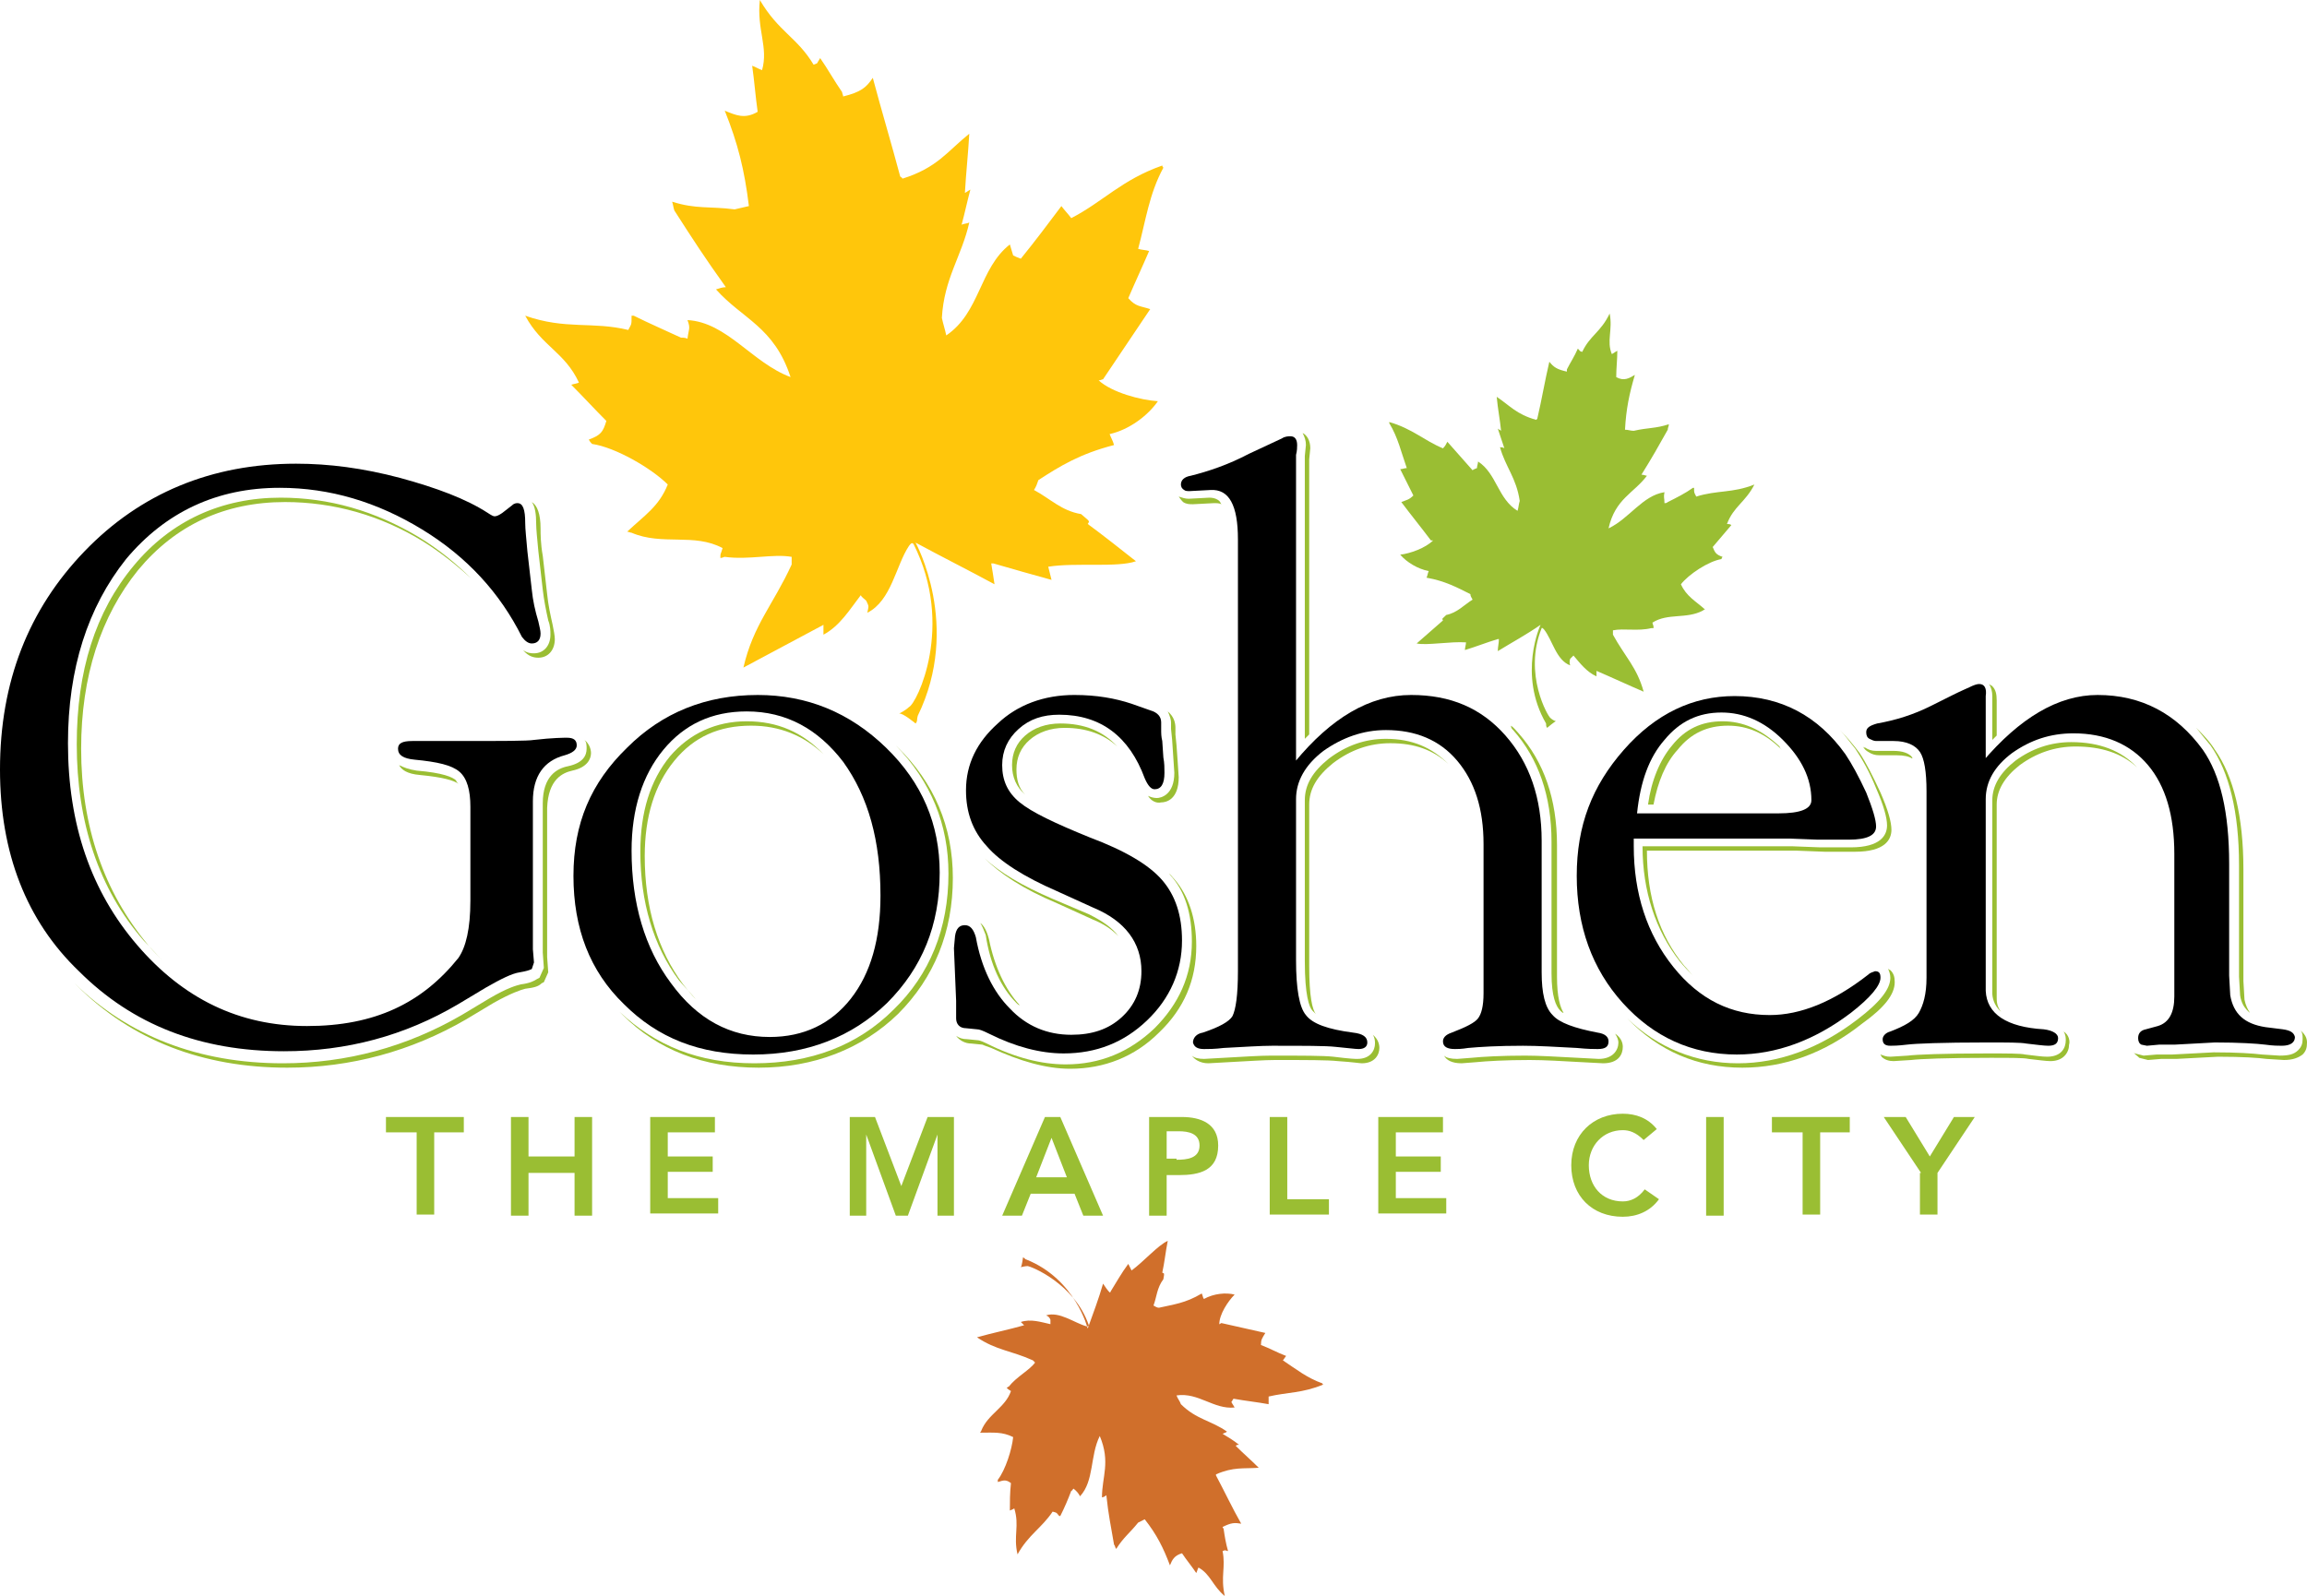 <?xml version="1.0" encoding="UTF-8"?> <svg xmlns="http://www.w3.org/2000/svg" id="Layer_2" viewBox="0 0 210.4 145.6"><defs><style>.cls-1{fill:#ffc60b;}.cls-2{fill:#d06f2b;}.cls-3{fill:#9abe33;}</style></defs><g id="Layer_1-2"><path class="cls-3" d="m37.9,103.3h-2.7v-1.4h7.1v1.4h-2.7v7.5h-1.6v-7.5h-.1Z"></path><path class="cls-3" d="m46.6,101.9h1.6v3.6h4.2v-3.6h1.6v9h-1.6v-3.9h-4.2v3.9h-1.6v-9Z"></path><path class="cls-3" d="m59.3,101.9h5.9v1.4h-4.3v2.2h4.1v1.4h-4.1v2.4h4.6v1.4h-6.2v-8.8Z"></path><path class="cls-3" d="m77.4,101.9h2.4l2.4,6.3,2.4-6.3h2.4v9h-1.5v-7.4h0l-2.7,7.4h-1.1l-2.7-7.4h0v7.4h-1.5v-9h-.1Z"></path><path class="cls-3" d="m95.3,101.9h1.4l3.9,9h-1.8l-.8-2h-4l-.8,2h-1.8l3.9-9Zm2,5.5l-1.4-3.6-1.4,3.6h2.8Z"></path><path class="cls-3" d="m104.8,101.9h3c1.7,0,3.3.6,3.3,2.6,0,2.3-1.7,2.7-3.6,2.7h-1.1v3.7h-1.6v-9Zm2.5,3.9c.9,0,2.1-.1,2.1-1.3,0-1.1-1-1.3-1.9-1.3h-1.1v2.5h.9v.1Z"></path><path class="cls-3" d="m115.8,101.9h1.6v7.5h3.8v1.4h-5.4v-8.9Z"></path><path class="cls-3" d="m125.7,101.9h5.9v1.4h-4.3v2.2h4.1v1.4h-4.1v2.4h4.6v1.4h-6.2v-8.8Z"></path><path class="cls-3" d="m149.9,104c-.7-.7-1.3-.9-1.9-.9-1.8,0-3.1,1.4-3.1,3.2,0,1.9,1.2,3.3,3.1,3.3.7,0,1.4-.3,2-1.1l1.3.9c-.8,1.1-2,1.6-3.3,1.6-2.8,0-4.7-1.9-4.7-4.7s2-4.7,4.7-4.7c1.2,0,2.3.4,3.1,1.4l-1.2,1Z"></path><path class="cls-3" d="m155.6,101.9h1.6v9h-1.6v-9Z"></path><path class="cls-3" d="m164.3,103.3h-2.7v-1.4h7.1v1.4h-2.7v7.5h-1.6v-7.5h-.1Z"></path><path class="cls-3" d="m175.2,107l-3.4-5.1h2l2.2,3.6,2.2-3.6h1.9l-3.4,5.1v3.8h-1.6v-3.8h.1Z"></path><path class="cls-1" d="m83.3,49.6c-.1,0-.1-.2-.4.2-1.2,1.8-1.6,5-3.8,6.1.1-.6.2-.5-.1-1.1-.2-.2-.4-.3-.5-.5-1,1.3-1.9,2.8-3.4,3.6v-.9c-2.4,1.3-4.9,2.6-7.3,3.9.9-3.9,2.7-5.7,4.4-9.4v-.7c-1.7-.3-3.9.3-6.1,0-.1,0-.2.1-.4.1,0-.5,0-.2.2-.9-2.6-1.4-5.5-.2-8.3-1.4-.1,0-.3-.1-.4-.1,1.6-1.5,2.9-2.3,3.7-4.3-1.5-1.5-4.8-3.4-6.9-3.7-.1-.1-.2-.2-.3-.4,1.1-.4,1.3-.7,1.6-1.7-1.1-1.1-2.1-2.2-3.2-3.3.3-.1.5-.1.7-.2-1.3-2.8-3.4-3.3-4.9-6.1,3.7,1.3,6.1.5,9.4,1.3.3-.6.3-.4.3-1.3h.2c1.4.7,2.8,1.3,4.3,2,.2,0,.4,0,.6.1.1-.9.3-.9,0-1.7,3.6.2,5.9,3.9,9.4,5.2-1.5-4.6-4.4-5.3-6.8-8,.3-.1.6-.2.9-.2-2-2.8-2.9-4.2-4.7-7-.1-.3-.1-.5-.2-.8,2.2.7,3.4.4,5.7.7.4-.1.9-.2,1.3-.3-.4-3.3-1-5.7-2.2-8.7,1,.4,1.8.8,3,.1-.2-1.4-.3-2.8-.5-4.2.3.1.6.3.9.4.6-2.1-.5-3.7-.2-6.4,1.7,2.9,3.4,3.4,4.9,5.9.5-.2.2,0,.6-.6.7,1,1.3,2.1,2,3.1,0,.1.1.3.1.4,1.6-.4,2.1-.8,2.7-1.7.8,3,1.7,6,2.5,9,.1.1.2.1.2.2,3.2-1,4.1-2.5,6.1-4.1-.1,1.8-.3,3.6-.4,5.4.2-.1.3-.2.5-.3-.3,1.1-.5,2.1-.8,3.2.2-.1.5-.1.7-.2-.7,3.1-2.3,5.1-2.5,8.7.1.5.3,1.1.4,1.6,3.1-2.1,3-6.1,5.8-8.3.1.3.2.7.3,1,.2.1.4.2.7.3,1.3-1.6,2.5-3.2,3.7-4.8.3.4.6.7.9,1.1,2.9-1.5,4.6-3.5,8.3-4.8q0,.1.1.2c-1.3,2.4-1.6,4.8-2.3,7.4.3.1.7.1,1,.2-.6,1.4-1.3,2.9-1.9,4.3.7.8,1.1.7,2,1-1.4,2.1-2.9,4.3-4.3,6.4-.1,0-.2.1-.4.1,1.2,1.1,3.8,1.8,5.4,1.9-.9,1.3-2.6,2.6-4.4,3,.1.3.3.6.4,1-3.1.8-4.9,1.9-6.9,3.2-.1.3-.2.6-.4.9,1.5.8,2.5,1.9,4.3,2.2.8.7.8.6.6.9,1.5,1.1,3,2.3,4.4,3.4-1.7.6-5.5.1-8,.5.1.4.2.8.3,1.2-1.8-.5-3.6-1-5.3-1.5h-.2c.1.6.2,1.2.3,1.9-2.4-1.3-4.8-2.5-7.2-3.8,0,0,4.2,7.6.2,15.8-.1.3,0,.5-.2.7,0,0-1.2-1-1.5-.9,0,0,.6-.3.9-.6.7-.3,4.2-7.4.4-14.9Z"></path><path class="cls-3" d="m141.4,65.5c.2.2.5.3.5.3-.1,0-.8.6-.8.6-.1-.1-.1-.3-.1-.4-2.6-4.5-.5-9-.5-9-1.3.9-2.6,1.6-3.9,2.4,0-.4.1-.7.1-1.1h-.1c-1,.3-2,.7-3,1,0-.2.1-.5.1-.7-1.4-.1-3.6.3-4.5.1.8-.7,1.6-1.4,2.4-2.1-.1-.2-.1-.1.3-.5,1-.2,1.6-.9,2.4-1.4-.1-.2-.2-.3-.2-.5-1.2-.6-2.3-1.2-4-1.5.1-.2.1-.4.2-.6-1-.2-2-.8-2.6-1.5.9-.1,2.3-.6,3-1.3h-.2c-.9-1.2-1.8-2.3-2.7-3.5.5-.2.7-.2,1.1-.6-.4-.8-.8-1.6-1.2-2.4.2,0,.4-.1.6-.1-.5-1.4-.8-2.8-1.6-4.1v-.1c2.1.6,3.2,1.7,4.9,2.4.2-.2.3-.4.4-.6.8.9,1.5,1.7,2.3,2.6.1-.1.2-.1.4-.2,0-.2.1-.4.1-.6,1.7,1.1,1.8,3.4,3.6,4.5.1-.3.1-.6.2-.9-.3-2.1-1.3-3.1-1.8-4.9.1,0,.3,0,.4.1-.2-.6-.4-1.2-.6-1.8.1.1.2.1.3.2-.1-1-.3-2-.4-3.1,1.2.8,1.8,1.6,3.6,2.1l.1-.1c.4-1.7.7-3.5,1.1-5.2.4.5.7.7,1.6.9v-.2c.3-.6.7-1.2,1-1.9.3.3.1.2.4.3.7-1.5,1.7-1.8,2.5-3.5.3,1.5-.3,2.5.2,3.7.2-.1.3-.2.5-.3,0,.8-.1,1.6-.1,2.4.7.4,1.2.1,1.7-.2-.5,1.7-.8,3.1-.9,5,.3,0,.5.1.8.1,1.3-.3,2-.2,3.2-.6,0,.2-.1.3-.1.5-.9,1.6-1.4,2.5-2.4,4.1.2,0,.4.1.5.1-1.2,1.6-2.9,2.1-3.5,4.8,1.9-.9,3.1-3,5.1-3.3-.1.5,0,.5,0,1,.1,0,.2,0,.3-.1.8-.4,1.6-.8,2.3-1.3h.1c0,.5,0,.4.2.8,1.9-.6,3.3-.3,5.3-1.1-.8,1.6-1.9,2-2.5,3.6.1,0,.3,0,.4.1-.6.7-1.1,1.3-1.7,2,.2.5.3.7.9.9q-.1.1-.1.2c-1.2.2-3,1.4-3.7,2.3.5,1.1,1.3,1.5,2.2,2.3-.1,0-.2.1-.2.1-1.5.8-3.2.2-4.6,1.1.1.4.1.2.1.5h-.2c-1.2.3-2.5,0-3.5.2v.4c1.1,2,2.2,3,2.8,5.2-1.4-.6-2.9-1.3-4.3-1.9v.5c-.9-.4-1.5-1.2-2.1-1.9-.1.1-.2.2-.3.3q-.1.3,0,.6c-1.3-.5-1.6-2.3-2.4-3.3-.2-.2-.2-.1-.2-.1-1.7,4.2.6,8.1.8,8.2Z"></path><path class="cls-2" d="m93.7,115.5c-.2,0-.6.1-.6.1.1-.1.2-.9.2-.9.2.1.2.2.3.2,4.5,1.8,5.6,6.3,5.6,6.3.5-1.4,1-2.7,1.4-4.1.2.3.4.6.6.8,0,0,.1,0,.1-.1.5-.8,1-1.7,1.6-2.5.1.2.2.4.3.6,1.1-.8,2.4-2.3,3.3-2.7-.2,1-.3,2-.5,2.9.2.1.2,0,.1.6-.6.8-.6,1.6-.9,2.4.2.1.3.2.5.2,1.3-.3,2.4-.4,3.9-1.3.1.2.1.4.2.5.9-.5,2-.6,2.8-.4-.6.6-1.4,1.8-1.4,2.7.1,0,.1-.1.2-.1,1.3.3,2.7.6,4,.9-.3.5-.4.6-.4,1.1.8.3,1.5.7,2.3,1-.1.1-.2.3-.3.4,1.2.8,2.2,1.6,3.6,2.1,0,0,0,.1.1.1-1.9.8-3.3.7-5,1.1v.7c-1.1-.2-2.1-.3-3.2-.5-.1.1-.1.2-.2.3.1.2.2.3.3.5-1.9.2-3.3-1.4-5.3-1.1.1.3.3.5.4.8,1.4,1.4,2.8,1.5,4.2,2.5-.1.1-.2.1-.4.2.5.3,1,.6,1.5,1-.1,0-.2,0-.3.1.7.7,1.4,1.3,2.1,2-1.4.1-2.3-.1-3.9.6v.1c.8,1.5,1.5,3,2.3,4.4-.6-.1-.9-.1-1.7.3,0,.1.1.1.1.2.1.7.2,1.3.4,2-.4-.1-.2-.1-.5,0,.3,1.5-.2,2.3.2,4.1-1.1-.9-1.3-2-2.4-2.6-.1.2-.1.3-.2.5-.4-.6-.9-1.2-1.3-1.8-.7.2-.9.6-1.1,1.1-.6-1.6-1.2-2.8-2.3-4.2-.2.1-.4.2-.6.3-.8,1-1.3,1.3-2,2.4-.1-.1-.1-.3-.2-.4-.3-1.8-.5-2.6-.7-4.5-.1.1-.3.2-.4.2,0-1.9.8-3.2-.2-5.6-.9,1.8-.5,4.1-1.8,5.5q-.2-.4-.6-.7c-.1.1-.1.2-.2.2-.3.8-.6,1.5-1,2.3h-.1c-.3-.4-.3-.3-.6-.4-1,1.5-2.2,2.1-3.2,3.9-.4-1.7.2-2.6-.3-4.2-.1.1-.2.1-.4.2,0-.8,0-1.6.1-2.5-.4-.3-.6-.3-1.2-.1v-.2c.7-.9,1.3-2.8,1.4-3.9-1-.5-1.8-.4-3-.4,0-.1.1-.1.1-.2.6-1.5,2.2-2.1,2.7-3.6-.3-.2-.2-.1-.4-.3.1,0,.1-.1.2-.1.7-.9,1.9-1.5,2.4-2.2l-.2-.2c-2-.9-3.3-.9-5.1-2.1,1.4-.4,2.9-.7,4.3-1.1l-.3-.3c.9-.3,1.8,0,2.7.2v-.4q-.1-.3-.4-.4c1.2-.4,2.6.7,3.7,1,.3,0,.2-.1.2-.1-1.3-3.8-5.3-5.4-5.6-5.4Z"></path><path d="m42.9,82.2v-8.6c0-1.5-.3-2.6-1-3.2s-2-.9-4.1-1.1c-1-.1-1.5-.4-1.5-1,0-.5.4-.7,1.3-.7h4.3c3.9,0,6.2,0,6.8-.1,1.7-.2,2.8-.2,3-.2.6,0,.9.2.9.7,0,.4-.4.7-1.1.9-1.9.5-2.9,1.9-2.9,4.2v13.5l.1,1.2-.2.6c-.2.1-.5.2-1.1.3-.7.1-1.7.6-3.1,1.4l-2.5,1.5c-4.9,2.9-10.2,4.3-15.9,4.3-7.6,0-13.8-2.4-18.7-7.3-4.8-4.6-7.2-10.8-7.2-18.4,0-8,2.6-14.6,7.7-19.9,5.1-5.3,11.6-8,19.3-8,3,0,6.1.4,9.5,1.3,3.3.9,6,1.9,8,3.2.3.2.5.3.6.3.2,0,.4-.1.7-.3l.9-.7c.2-.2.4-.2.5-.2.5,0,.7.6.7,1.8,0,.6.1,1.4.2,2.6l.4,3.5c.1,1,.3,1.9.6,2.9.1.5.2.8.2,1.1,0,.6-.3.9-.8.9-.3,0-.6-.2-.9-.6-2-4-5-7.3-9.1-9.8-4.1-2.5-8.4-3.8-13-3.8-5.7,0-10.4,2.2-14,6.5-3.5,4.4-5.3,10-5.3,16.8,0,7.4,2.1,13.5,6.3,18.4s9.3,7.4,15.5,7.4,10.5-2.1,13.8-6.2c.7-1,1.1-2.7,1.1-5.2Z"></path><path d="m69.1,63.4c4.5,0,8.4,1.6,11.7,4.8,3.3,3.2,4.9,7,4.9,11.4,0,4.8-1.6,8.7-4.8,11.9-3.2,3.1-7.3,4.7-12.2,4.7s-8.7-1.5-11.8-4.6c-3.1-3-4.6-6.9-4.6-11.7s1.6-8.5,4.9-11.7c3.2-3.2,7.2-4.8,11.9-4.8Zm-1,1.5c-3.2,0-5.7,1.2-7.6,3.5s-2.9,5.4-2.9,9.2c0,4.8,1.2,8.9,3.6,12.1,2.4,3.3,5.4,4.9,9,4.9,3.1,0,5.6-1.2,7.4-3.5s2.7-5.4,2.7-9.4c0-5-1.1-9-3.4-12.2-2.3-3-5.2-4.6-8.8-4.6Z"></path><path d="m98,63.4c2,0,3.7.3,5.2.8l1.7.6c.7.2,1,.6,1,1.1v.6c0,.4,0,.7.1,1.1l.1,1.5c.1.5.1,1,.1,1.4,0,1-.3,1.5-.9,1.5-.3,0-.6-.3-.9-1-1.4-3.8-4-5.8-7.8-5.8-1.5,0-2.7.4-3.7,1.3s-1.5,2-1.5,3.3c0,1.4.5,2.5,1.6,3.4s3.2,1.9,6.4,3.2c3.2,1.2,5.4,2.5,6.6,3.9s1.8,3.2,1.8,5.5c0,2.8-1.1,5.3-3.2,7.3s-4.6,3-7.6,3c-2.1,0-4.4-.6-6.8-1.8-.6-.3-.9-.4-1.1-.4l-1-.1c-.6,0-.9-.4-.9-.9v-1.6l-.2-4.8.1-1.1c.1-.7.4-1,.9-1s.8.4,1,1.1c.5,2.8,1.6,5,3.1,6.5,1.5,1.6,3.4,2.4,5.6,2.4,1.9,0,3.4-.5,4.6-1.6s1.8-2.5,1.8-4.2c0-2.6-1.5-4.6-4.4-5.8l-3.3-1.5c-3-1.3-5.2-2.7-6.4-4.1-1.3-1.4-1.9-3.1-1.9-5.1,0-2.4,1-4.4,2.9-6.1,1.8-1.7,4.2-2.6,7-2.6Z"></path><path d="m118.1,69.5c3.3-4,6.8-6.1,10.6-6.1,3.6,0,6.4,1.2,8.6,3.7,2.2,2.5,3.3,5.7,3.3,9.6v12c0,1.9.3,3.2,1,3.9.6.7,2,1.2,4.1,1.6.7.1,1,.4,1,.8,0,.5-.3.7-1,.7-.3,0-.9,0-1.9-.1-1.9-.1-3.5-.2-4.9-.2-2.3,0-3.9.1-5,.2-.6.1-1,.1-1.2.1-.7,0-1.1-.2-1.1-.7,0-.3.2-.6.8-.8,1.3-.5,2.1-.9,2.4-1.3.3-.4.5-1.1.5-2.3v-13.6c0-3.2-.8-5.7-2.4-7.6-1.6-1.9-3.8-2.8-6.5-2.8-2.1,0-4,.7-5.7,1.9-1.7,1.3-2.5,2.8-2.5,4.4v14.7c0,2.6.3,4.3.9,5,.6.8,2,1.3,4.3,1.6.9.1,1.3.4,1.3.9,0,.4-.3.6-.8.6-.3,0-1-.1-2.1-.2-.9-.1-2.8-.1-5.8-.1-1,0-2.5.1-4.4.2-.8.1-1.4.1-1.8.1-.6,0-.9-.2-1-.6,0-.4.3-.8.9-.9,1.5-.5,2.4-1,2.7-1.5.3-.6.5-1.9.5-4.1v-39.4c0-3.1-.8-4.6-2.5-4.5l-1.9.1c-.2,0-.4,0-.5-.1-.2-.1-.3-.3-.3-.5,0-.4.3-.7.9-.8,1.6-.4,3.4-1,5.3-2l3-1.4c.3-.2.6-.2.8-.2.4,0,.6.3.6.8,0,.2,0,.5-.1.9v28h-.1Z"></path><path d="m149,76.4v.8c0,4.3,1.2,8,3.6,11,2.4,3,5.3,4.4,8.8,4.4,2.8,0,5.8-1.2,9-3.7.2-.2.4-.2.6-.3.4,0,.5.2.5.6,0,.7-.9,1.8-2.7,3.2-3.3,2.5-6.8,3.8-10.4,3.8-4.1,0-7.6-1.6-10.4-4.7-2.8-3.1-4.2-7-4.2-11.6s1.4-8.2,4.3-11.5c2.9-3.3,6.3-4.9,10.1-4.9,4.2,0,7.6,1.8,10.1,5.3.6.9,1.2,2,1.9,3.5.6,1.5.9,2.5.9,3.1,0,.8-.8,1.2-2.5,1.2h-2.8l-2.6-.1h-14.2v-.1Zm.3-2.2h12.9c2,0,3-.4,3-1.2,0-2-.9-3.8-2.6-5.5-1.7-1.7-3.6-2.5-5.6-2.5-2.1,0-3.8.8-5.2,2.5-1.4,1.6-2.2,3.8-2.5,6.7Z"></path><path d="m180.8,69.5c3.4-4,6.9-6.1,10.5-6.1,4,0,7.2,1.7,9.6,5,1.6,2.3,2.4,5.7,2.4,10.4v10.2l.1,1.8c.3,1.7,1.3,2.6,3.2,2.9l1.6.2c.7.1,1,.3,1.1.7,0,.5-.4.8-1.2.8-.3,0-.8,0-1.5-.1-.8-.1-2.4-.2-4.6-.2l-3.7.2h-1.4l-1.1.1-.5-.1c-.2-.1-.3-.3-.3-.6,0-.4.2-.7.7-.8l1.1-.3c1-.3,1.5-1.2,1.5-2.7v-13c0-3.5-.8-6.2-2.4-8.1-1.6-1.9-3.9-2.9-6.8-2.9-2.1,0-3.9.6-5.6,1.8-1.6,1.2-2.4,2.6-2.4,4.2v17.5c.1,2.1,1.9,3.3,5.3,3.5.8.1,1.3.4,1.3.8,0,.5-.3.7-.9.7-.4,0-1.1-.1-2-.2-.5-.1-1.7-.1-3.6-.1-4.1,0-6.5.1-7.3.2s-1.3.1-1.5.1c-.5,0-.7-.2-.7-.6,0-.3.3-.6.7-.7,1.3-.5,2.2-1,2.6-1.7.4-.7.7-1.7.7-3.2v-17c0-1.8-.2-3-.6-3.6-.4-.6-1.2-1-2.4-1h-1.6c-.2,0-.4-.1-.6-.2-.2-.1-.3-.3-.3-.6,0-.4.3-.6,1-.8,1.7-.3,3.3-.8,4.9-1.6l2-1c.8-.4,1.3-.6,1.5-.7.4-.2.7-.3.9-.3.5,0,.7.4.6,1.1v6h-.3Z"></path><path class="cls-3" d="m106.8,65.9v.6l.1,1,.1,1.5.1,1.5c0,2-1.2,2.3-1.6,2.3-.3,0-.6-.1-.8-.2.3.5.8.7,1.2.6.5,0,1.6-.3,1.6-2.3l-.1-1.5-.1-1.4-.1-1v-.6c0-.4-.1-1-.7-1.5.2.4.3.8.3,1Z"></path><path class="cls-3" d="m119.1,40.6l-.1,1v25.8l.4-.4v-25.1l.1-1c0-.7-.3-1.2-.7-1.4.2.4.3.7.3,1.1Z"></path><path class="cls-3" d="m107.9,45.8c.3.2.6.2.9.2h0l1.9-.1c.3,0,.5,0,.7.1-.1-.1-.1-.2-.2-.3s-.4-.3-.9-.3l-1.9.1h0c-.3,0-.6-.1-.9-.2.2.3.3.4.4.5Z"></path><path class="cls-3" d="m63.5,91.2c-.4-.4-.8-.9-1.2-1.4-2.3-3.1-3.5-7-3.5-11.7,0-3.6.9-6.5,2.7-8.7,1.8-2.2,4.1-3.2,7-3.2,2.6,0,4.8.9,6.6,2.6-1.9-2-4.2-3-7-3s-5.2,1.1-7,3.2c-1.8,2.2-2.7,5.1-2.7,8.7,0,4.6,1.2,8.6,3.5,11.7.5.6,1.1,1.2,1.6,1.8Z"></path><path class="cls-3" d="m92.7,91.5c.1.1.2.2.3.2-1.3-1.4-2.3-3.5-2.8-6-.2-.8-.5-1.3-.8-1.5.2.3.3.6.5,1.1.4,2.7,1.4,4.8,2.8,6.2Z"></path><path class="cls-3" d="m96.7,66c-1.3,0-2.4.4-3.2,1.1-.8.7-1.2,1.6-1.2,2.7s.4,2,1.2,2.7c-.6-.6-.8-1.4-.8-2.3,0-1.1.4-2,1.2-2.7.8-.7,1.9-1.1,3.2-1.1,2,0,3.6.6,4.8,1.7-1.3-1.4-3-2.1-5.2-2.1Z"></path><path class="cls-3" d="m99.3,83.4l-3.3-1.4c-2.8-1.2-4.8-2.4-6.2-3.7,1.4,1.4,3.5,2.8,6.6,4.1l3.3,1.5c1,.4,1.7.9,2.3,1.5-.6-.8-1.5-1.4-2.7-2Z"></path><path class="cls-3" d="m181.7,63.5v4c.1-.1.3-.3.4-.4v-3.2c0-.6-.1-1-.4-1.3-.1-.1-.2-.1-.3-.2.2.3.3.7.3,1.1Z"></path><path class="cls-3" d="m157.1,65.8c-1.9,0-3.4.7-4.6,2.2-1.1,1.3-1.9,3.2-2.2,5.4h.5c.4-2.1,1.1-3.8,2.2-5,1.2-1.5,2.7-2.2,4.6-2.2,1.8,0,3.4.7,4.9,2.2-.1-.1-.2-.2-.2-.3-1.7-1.6-3.4-2.3-5.2-2.3Z"></path><path class="cls-3" d="m170.4,68.7h0q-.1-.1,0,0h0Z"></path><path class="cls-3" d="m201.6,68c1.7,2.4,2.6,6.1,2.6,10.9v10.2c0,.1.1,1.6.1,1.7.1.7.4,1.2.9,1.6-.2-.3-.4-.7-.5-1.2,0-.1-.1-1.7-.1-1.7v-10.2c0-4.8-.9-8.5-2.6-10.9-.5-.8-1.1-1.4-1.7-2,.4.5.8,1,1.3,1.6Z"></path><path class="cls-3" d="m173,68.9c.6,0,1.1.1,1.4.3v-.1c-.3-.4-.9-.6-1.7-.6h-1.6c-.4,0-.7-.1-1-.3h-.1l-.1-.1c.1.2.3.4.5.5.3.2.6.3,1,.3h1.6Z"></path><path class="cls-3" d="m169.2,68.3c.6.9,1.3,2.1,1.9,3.6.7,1.6,1,2.7,1,3.4,0,.9-.6,2-3.3,2h-2.8l-2.6-.1h-13.6c0,4.1,1.2,7.7,3.4,10.5.4.5.8.9,1.2,1.3-.3-.3-.5-.6-.8-.9-2.3-2.8-3.4-6.3-3.4-10.5h13.6l2.6.1h2.8c2.7,0,3.3-1.1,3.3-2,0-.7-.3-1.8-1-3.4-.7-1.5-1.3-2.7-1.9-3.6-.6-.8-1.2-1.5-1.8-2.1.5.5.9,1.1,1.4,1.7Z"></path><path class="cls-3" d="m138,66.6c2.3,2.6,3.5,6,3.5,10.2v12c0,2.1.4,3,.8,3.4.1.1.2.2.3.2-.3-.5-.6-1.4-.6-3.3v-12c0-4.2-1.2-7.6-3.5-10.2-.2-.2-.4-.5-.7-.7,0,.2.1.3.2.4Z"></path><path class="cls-3" d="m126.4,67.4c-1.9,0-3.6.6-5.2,1.8-1.5,1.2-2.2,2.4-2.2,3.8v14.7c0,3.1.4,4.2.7,4.5l.3.3c-.3-.4-.6-1.5-.6-4.4v-14.7c0-1.4.7-2.6,2.2-3.8,1.6-1.2,3.3-1.8,5.2-1.8,2.2,0,3.9.6,5.3,1.9-1.5-1.5-3.3-2.3-5.7-2.3Z"></path><path class="cls-3" d="m147.3,94.3c.2.3.3.6.3.8,0,.7-.5,1.5-1.8,1.5l-1.9-.1c-1.9-.1-3.5-.2-4.8-.2-2.2,0-3.9.1-4.9.2l-1.3.1c-.6,0-1-.1-1.2-.3.2.4.7.7,1.6.7l1.3-.1c1-.1,2.7-.2,4.9-.2,1.4,0,3,.1,4.8.2l1.9.1c1.4,0,1.8-.8,1.8-1.5,0-.3-.1-.8-.7-1.2Z"></path><path class="cls-3" d="m188.2,94.1c.2.3.2.6.2.8,0,.7-.4,1.5-1.7,1.5-.5,0-1.1-.1-2-.2-.4-.1-1.6-.1-3.5-.1-4,0-6.4.1-7.2.2l-1.6.1c-.4,0-.6-.1-.9-.2,0,.1.1.1.1.2.3.3.7.4,1.1.4l1.6-.1c.8-.1,3.2-.2,7.2-.2,1.9,0,3.1,0,3.5.1.9.1,1.6.2,2,.2,1.2,0,1.7-.8,1.7-1.5.1-.3,0-.9-.5-1.2Z"></path><path class="cls-3" d="m172.8,89.6c0-.5-.1-.8-.4-1.1-.1,0-.1-.1-.2-.1.1.2.2.5.2.8,0,1-.9,2.2-3,3.8-3.4,2.6-7.1,4-10.9,4s-7.3-1.4-10.1-4.1c2.9,3,6.4,4.5,10.5,4.5,3.8,0,7.5-1.3,10.9-4,2.1-1.5,3-2.7,3-3.8Z"></path><path class="cls-3" d="m188.9,67.7c-1.9,0-3.6.6-5.1,1.7-1.4,1.1-2.1,2.3-2.1,3.6v17.6c0,.3.1,1.1.8,1.7-.4-.5-.4-1-.4-1.3v-17.6c0-1.3.7-2.5,2.1-3.6,1.5-1.1,3.2-1.7,5.1-1.7,2.3,0,4.2.6,5.6,1.9-1.4-1.5-3.4-2.3-6-2.3Z"></path><path class="cls-3" d="m210.4,95.1c0-.3-.1-.7-.6-1.1.2.2.2.5.2.7v.1c0,.4-.1.7-.4,1-.4.4-.9.5-1.7.5l-1.6-.1c-.8-.1-2.3-.2-4.4-.2l-3.8.2h-1.4c-.1,0-1.2.1-1.2.1l-.8-.2-.1-.1h0c.1.2.3.3.4.4l.1.1.8.2s1.1-.1,1.2-.1h1.4l3.8-.2c2.2,0,3.7.1,4.4.2l1.6.1c.8,0,1.3-.2,1.7-.5.3-.3.4-.6.4-1.1,0,.1,0,0,0,0Z"></path><path class="cls-3" d="m14.8,87.6c-.4-.4-.9-.9-1.3-1.4-4-4.8-6.1-10.8-6.1-17.9,0-6.6,1.8-12.1,5.2-16.3,3.4-4.1,7.9-6.2,13.4-6.2,4.4,0,8.7,1.2,12.6,3.6,1.6,1,3.1,2.2,4.4,3.4-1.4-1.4-3-2.7-4.8-3.8-4-2.4-8.2-3.6-12.6-3.6-5.4,0-10,2.1-13.4,6.2-3.5,4.2-5.2,9.6-5.2,16.3,0,7.1,2,13.2,6.1,17.9.6.6,1.1,1.2,1.7,1.8Z"></path><path class="cls-3" d="m48.9,47.8c0,.5.1,1.4.2,2.5l.4,3.5c.1.9.3,1.9.5,2.8.2.5.2,1,.2,1.3,0,1-.6,1.7-1.5,1.7-.2,0-.6,0-1-.3.5.6,1,.7,1.4.7.9,0,1.5-.7,1.5-1.7,0-.3-.1-.8-.2-1.3-.2-.9-.4-1.8-.5-2.8l-.4-3.5c-.2-1.1-.2-2-.2-2.5,0-1.3-.3-2.1-.8-2.4.3.4.4,1.1.4,2Z"></path><path class="cls-3" d="m38.3,70.7c2.1.2,3.1.5,3.5.8-.1-.1-.2-.2-.2-.3-.3-.3-1.2-.7-3.6-.9-.7-.1-1.2-.3-1.6-.5.2.4.7.8,1.9.9Z"></path><path class="cls-3" d="m52.2,70.3c1.4-.3,1.7-1.1,1.7-1.6,0-.4-.2-.9-.6-1.2.2.2.2.5.2.8,0,.6-.3,1.3-1.7,1.6-1,.2-2.3.9-2.3,3.4v13.6l.1,1.4-.4.9-.2.1c-.3.2-.7.4-1.5.5-.4.1-1.2.3-2.9,1.3l-2.5,1.5c-5,2.9-10.5,4.4-16.3,4.4-7.7,0-14.1-2.5-19-7.3q.1.1.2.2c5,5,11.5,7.5,19.2,7.5,5.8,0,11.3-1.5,16.3-4.4l2.5-1.5c1.6-.9,2.5-1.2,2.9-1.3.8-.1,1.2-.2,1.5-.5l.2-.1.4-.9s-.1-1.3-.1-1.4v-13.6c.1-2.6,1.4-3.2,2.3-3.4Z"></path><path class="cls-3" d="m81.8,68.1l-.1-.1c3.2,3.3,4.8,7.2,4.8,11.7,0,5-1.7,9.2-5,12.4-3.3,3.3-7.6,4.9-12.7,4.9s-9-1.6-12.3-4.7c.1.1.2.2.3.3,3.2,3.2,7.4,4.8,12.4,4.8s9.4-1.7,12.7-4.9c3.3-3.3,5-7.5,5-12.4,0-4.7-1.7-8.7-5.1-12Z"></path><path class="cls-3" d="m107.1,80.2c-.2-.2-.3-.4-.5-.5l.1.1c1.4,1.5,2,3.6,2,6.1,0,3.1-1.2,5.7-3.4,7.9-2.3,2.2-5,3.3-8.1,3.3-2.2,0-4.6-.6-7.2-1.9-.6-.3-.8-.3-.8-.3h0l-1-.1c-.4,0-.7-.1-1-.3.3.4.8.7,1.4.7l1,.1h0s.2.1.8.3c2.6,1.2,5,1.9,7.2,1.9,3.1,0,5.9-1.1,8.1-3.3,2.3-2.2,3.4-4.8,3.4-7.9,0-2.5-.7-4.6-2-6.1Z"></path><path class="cls-3" d="m125.2,94.4c.2.3.2.6.2.8,0,.6-.4,1.4-1.6,1.4-.2,0-.6,0-2.2-.2-.9-.1-2.8-.1-5.7-.1-1,0-2.5.1-4.3.2l-1.8.1c-.5,0-.9-.1-1.1-.3.2.3.7.7,1.5.7l1.8-.1c1.9-.1,3.3-.2,4.3-.2,2.9,0,4.8,0,5.7.1,1.5.1,2,.2,2.2.2,1.2,0,1.6-.8,1.6-1.4,0-.3-.1-.8-.6-1.2Z"></path></g></svg> 